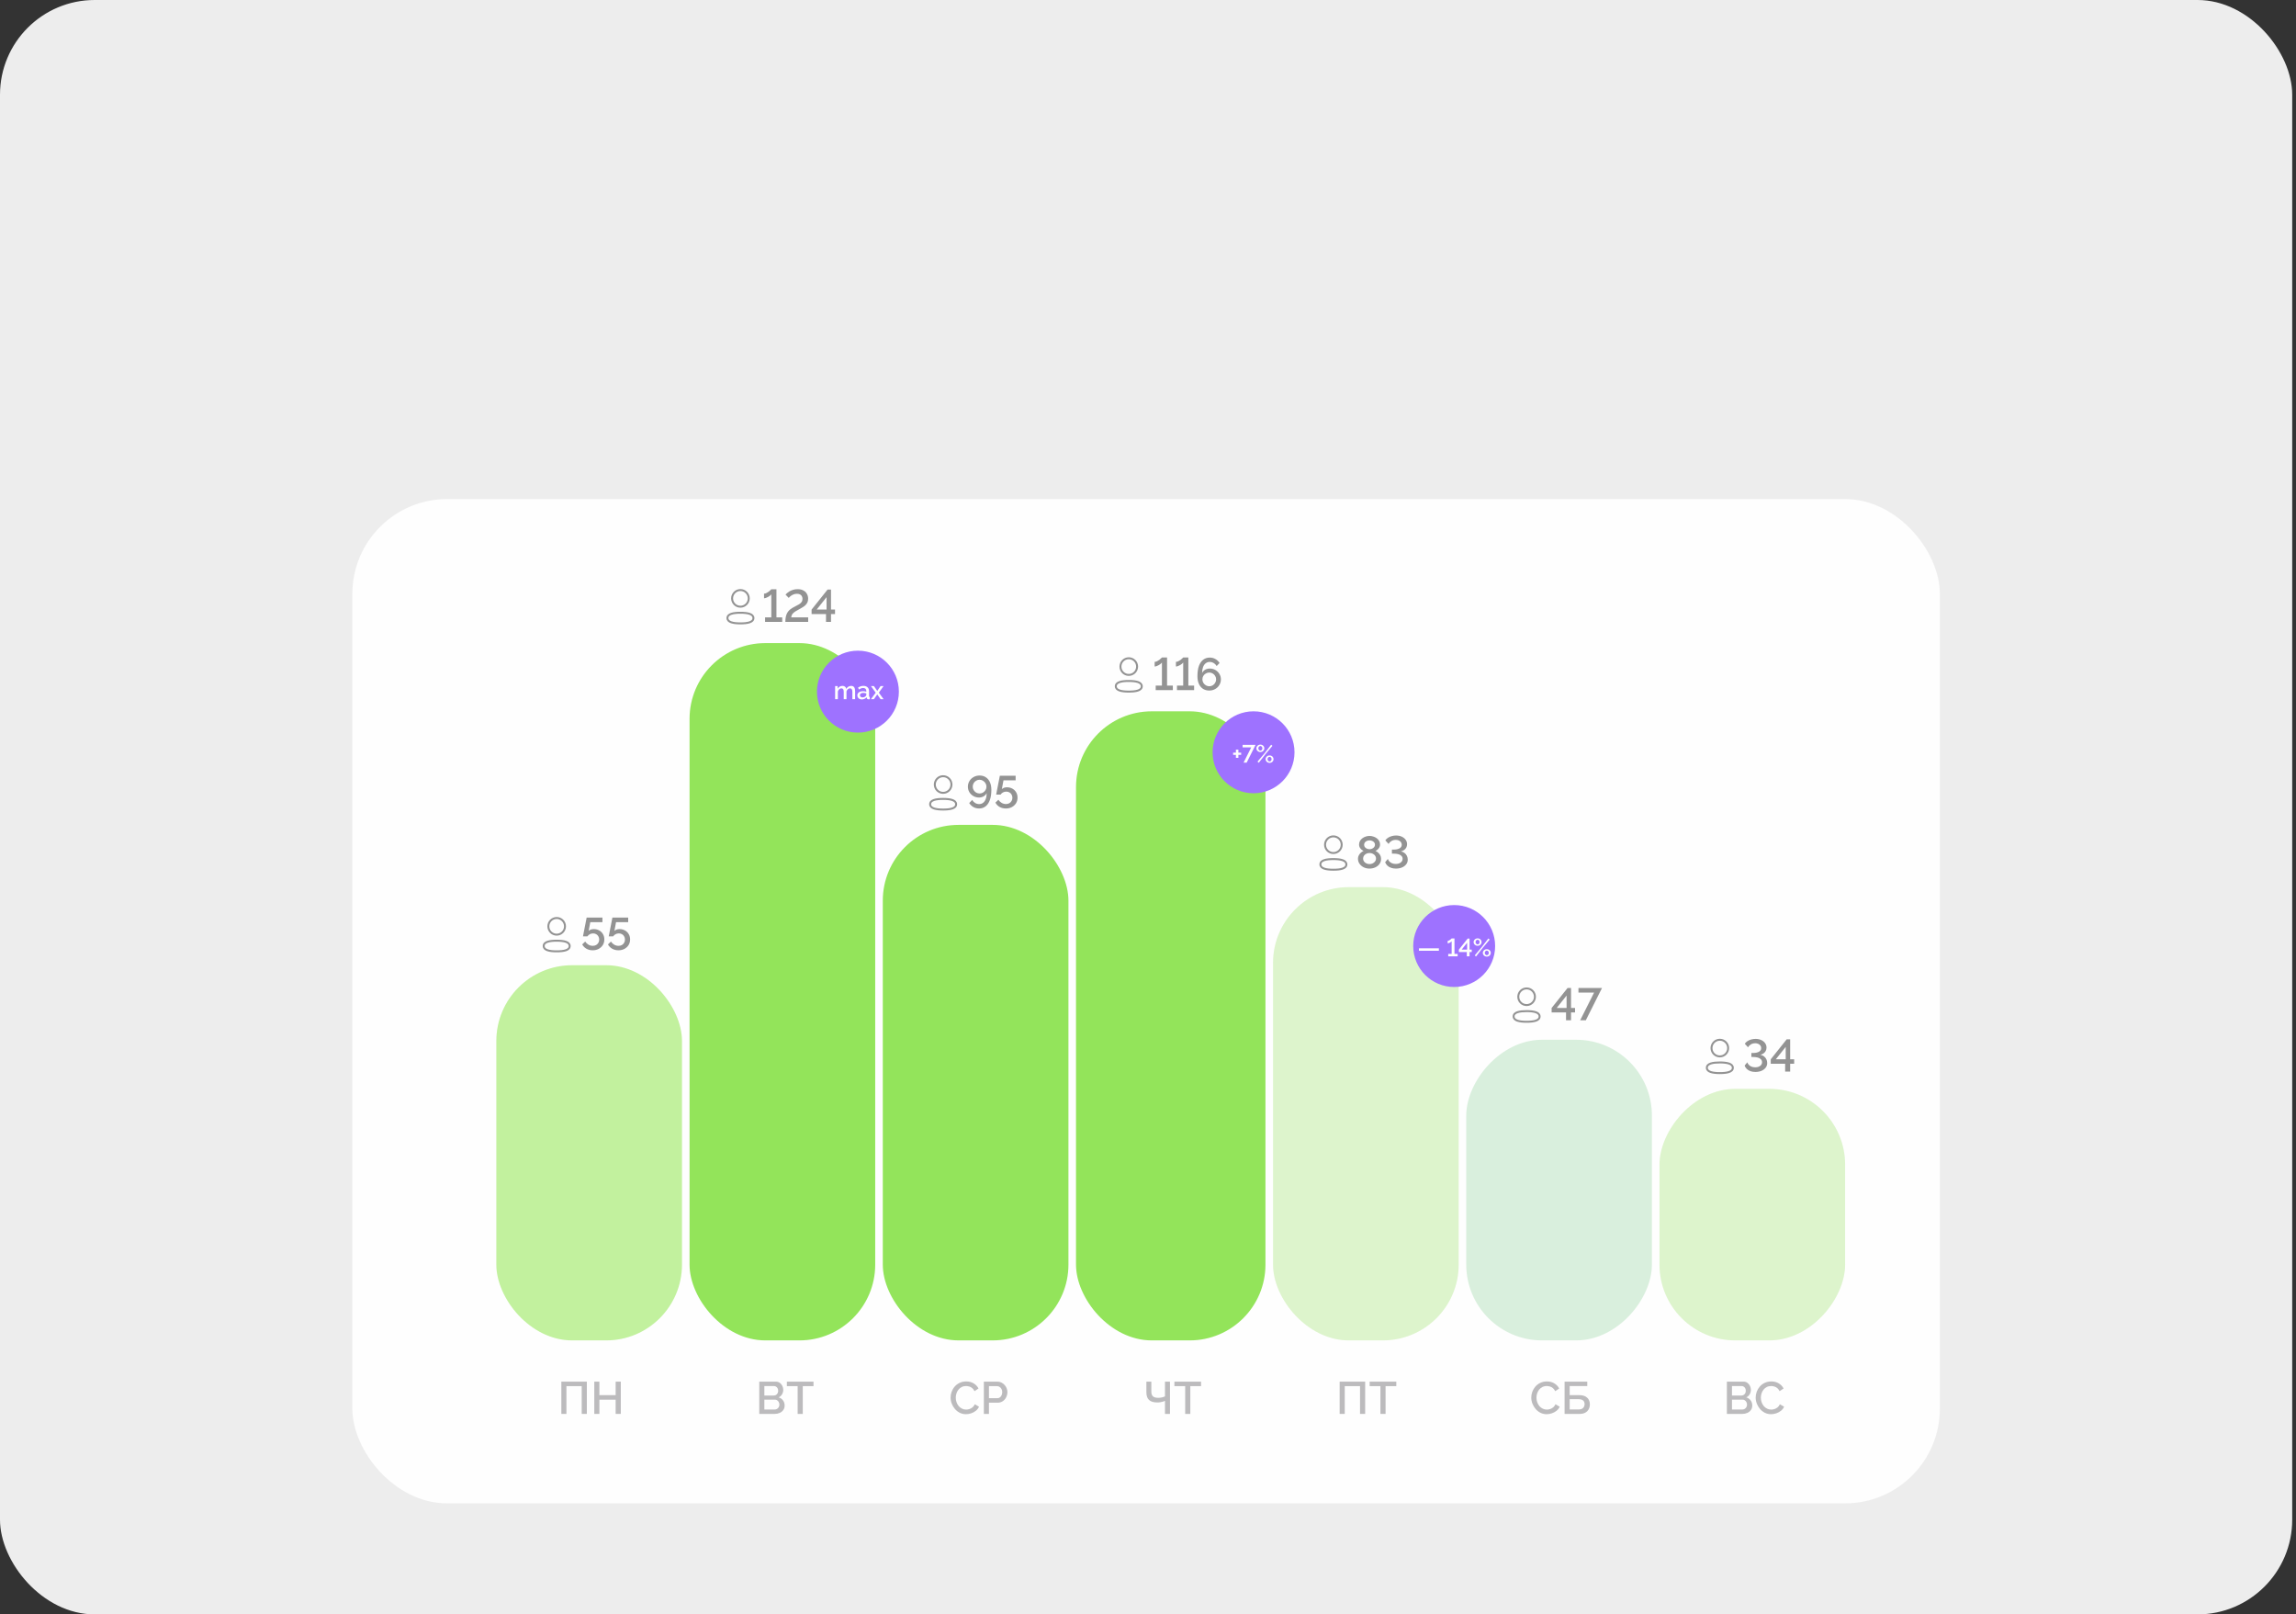 <?xml version="1.0" encoding="UTF-8"?> <svg xmlns="http://www.w3.org/2000/svg" width="505" height="355" viewBox="0 0 505 355" fill="none"><rect x="0" y="0" width="505" height="355" fill="#333333" stroke="none"/> <rect width="504.167" height="355" rx="20.833" fill="#EDEDED"></rect> <rect x="77.5" y="109.749" width="349.167" height="220.833" rx="20.833" fill="#FEFEFE"></rect> <rect opacity="0.65" x="280" y="195.078" width="40.833" height="99.671" rx="16.667" fill="#CBEFB1"></rect> <path opacity="0.3" d="M294.655 310.916V303.816H300.265V310.916H299.135V304.806H295.775V310.916H294.655ZM307.113 304.806H304.753V310.916H303.623V304.806H301.253V303.816H307.113V304.806Z" fill="#231F26"></path> <path d="M303.763 188.866C303.763 189.292 303.646 189.666 303.413 189.986C303.186 190.306 302.876 190.556 302.483 190.736C302.096 190.909 301.673 190.996 301.213 190.996C300.74 190.996 300.313 190.902 299.933 190.716C299.553 190.522 299.25 190.262 299.023 189.936C298.796 189.609 298.683 189.236 298.683 188.816C298.683 188.536 298.746 188.286 298.873 188.066C299 187.839 299.156 187.646 299.343 187.486C299.53 187.326 299.72 187.202 299.913 187.116C299.733 187.029 299.566 186.919 299.413 186.786C299.266 186.646 299.146 186.486 299.053 186.306C298.966 186.126 298.923 185.932 298.923 185.726C298.923 185.419 298.99 185.149 299.123 184.916C299.263 184.676 299.446 184.476 299.673 184.316C299.9 184.149 300.146 184.026 300.413 183.946C300.686 183.859 300.956 183.816 301.223 183.816C301.496 183.816 301.766 183.859 302.033 183.946C302.306 184.026 302.556 184.146 302.783 184.306C303.016 184.466 303.2 184.666 303.333 184.906C303.473 185.139 303.543 185.409 303.543 185.716C303.543 185.922 303.496 186.119 303.403 186.306C303.316 186.486 303.193 186.646 303.033 186.786C302.88 186.926 302.713 187.036 302.533 187.116C302.746 187.209 302.946 187.339 303.133 187.506C303.326 187.672 303.48 187.869 303.593 188.096C303.706 188.322 303.763 188.579 303.763 188.866ZM302.653 188.796C302.653 188.602 302.61 188.429 302.523 188.276C302.443 188.122 302.333 187.996 302.193 187.896C302.053 187.789 301.9 187.709 301.733 187.656C301.566 187.602 301.396 187.576 301.223 187.576C300.976 187.576 300.746 187.626 300.533 187.726C300.32 187.826 300.146 187.969 300.013 188.156C299.88 188.336 299.813 188.549 299.813 188.796C299.813 188.982 299.853 189.152 299.933 189.306C300.013 189.452 300.12 189.579 300.253 189.686C300.393 189.792 300.546 189.872 300.713 189.926C300.886 189.979 301.06 190.006 301.233 190.006C301.473 190.006 301.7 189.956 301.913 189.856C302.133 189.749 302.31 189.606 302.443 189.426C302.583 189.239 302.653 189.029 302.653 188.796ZM300.033 185.766C300.033 185.972 300.093 186.149 300.213 186.296C300.333 186.442 300.486 186.552 300.673 186.626C300.86 186.699 301.043 186.736 301.223 186.736C301.41 186.736 301.593 186.699 301.773 186.626C301.96 186.546 302.113 186.432 302.233 186.286C302.36 186.139 302.423 185.959 302.423 185.746C302.423 185.552 302.366 185.386 302.253 185.246C302.14 185.099 301.99 184.989 301.803 184.916C301.623 184.836 301.43 184.796 301.223 184.796C301.016 184.796 300.82 184.836 300.633 184.916C300.453 184.996 300.306 185.109 300.193 185.256C300.086 185.396 300.033 185.566 300.033 185.766ZM307.031 190.996C306.638 190.996 306.278 190.939 305.951 190.826C305.631 190.712 305.361 190.549 305.141 190.336C304.921 190.122 304.761 189.876 304.661 189.596L305.261 188.876C305.308 189.049 305.404 189.222 305.551 189.396C305.704 189.569 305.901 189.709 306.141 189.816C306.388 189.922 306.674 189.976 307.001 189.976C307.288 189.976 307.541 189.932 307.761 189.846C307.988 189.752 308.168 189.622 308.301 189.456C308.434 189.289 308.501 189.092 308.501 188.866C308.501 188.612 308.421 188.399 308.261 188.226C308.101 188.052 307.871 187.922 307.571 187.836C307.271 187.749 306.911 187.706 306.491 187.706H306.151V186.826H306.491C307.044 186.826 307.484 186.736 307.811 186.556C308.144 186.376 308.311 186.109 308.311 185.756C308.311 185.536 308.251 185.346 308.131 185.186C308.011 185.019 307.854 184.896 307.661 184.816C307.468 184.729 307.254 184.686 307.021 184.686C306.641 184.686 306.311 184.772 306.031 184.946C305.751 185.119 305.548 185.332 305.421 185.586L304.701 184.796C304.841 184.576 305.034 184.386 305.281 184.226C305.528 184.066 305.804 183.942 306.111 183.856C306.424 183.769 306.741 183.726 307.061 183.726C307.528 183.726 307.944 183.809 308.311 183.976C308.678 184.142 308.964 184.372 309.171 184.666C309.378 184.952 309.481 185.279 309.481 185.646C309.481 185.912 309.424 186.152 309.311 186.366C309.204 186.579 309.048 186.759 308.841 186.906C308.641 187.046 308.401 187.149 308.121 187.216C308.421 187.269 308.684 187.382 308.911 187.556C309.144 187.729 309.321 187.942 309.441 188.196C309.568 188.449 309.631 188.726 309.631 189.026C309.631 189.439 309.511 189.792 309.271 190.086C309.038 190.379 308.724 190.606 308.331 190.766C307.938 190.919 307.504 190.996 307.031 190.996Z" fill="#939393"></path> <path fill-rule="evenodd" clip-rule="evenodd" d="M293.274 188.909C291.733 188.909 290.417 189.143 290.417 190.075C290.417 191.007 291.725 191.248 293.274 191.248C294.815 191.248 296.131 191.017 296.131 190.083C296.131 189.15 294.823 188.909 293.274 188.909Z" stroke="#939393" stroke-width="0.432" stroke-linecap="round" stroke-linejoin="round"></path> <path fill-rule="evenodd" clip-rule="evenodd" d="M293.273 187.578C294.285 187.578 295.105 186.758 295.105 185.747C295.105 184.735 294.285 183.916 293.273 183.916C292.262 183.916 291.442 184.735 291.442 185.747C291.438 186.755 292.252 187.575 293.26 187.578H293.273Z" stroke="#939393" stroke-width="0.432" stroke-linecap="round" stroke-linejoin="round"></path> <rect opacity="0.65" width="40.833" height="55.314" rx="16.667" transform="matrix(-1 0 0 1 405.833 239.435)" fill="#CBEFB1"></rect> <path opacity="0.3" d="M385.405 309.086C385.405 309.466 385.305 309.792 385.105 310.066C384.911 310.339 384.648 310.549 384.315 310.696C383.981 310.842 383.615 310.916 383.215 310.916H379.825V303.816H383.485C383.818 303.816 384.105 303.906 384.345 304.086C384.591 304.259 384.778 304.486 384.905 304.766C385.038 305.039 385.105 305.326 385.105 305.626C385.105 305.972 385.015 306.299 384.835 306.606C384.661 306.906 384.411 307.129 384.085 307.276C384.491 307.396 384.811 307.616 385.045 307.936C385.285 308.249 385.405 308.632 385.405 309.086ZM384.255 308.876C384.255 308.676 384.211 308.496 384.125 308.336C384.045 308.169 383.931 308.036 383.785 307.936C383.645 307.829 383.478 307.776 383.285 307.776H380.945V309.946H383.215C383.415 309.946 383.591 309.899 383.745 309.806C383.905 309.706 384.028 309.576 384.115 309.416C384.208 309.249 384.255 309.069 384.255 308.876ZM380.945 304.786V306.876H383.005C383.191 306.876 383.358 306.832 383.505 306.746C383.651 306.652 383.768 306.529 383.855 306.376C383.941 306.216 383.985 306.036 383.985 305.836C383.985 305.629 383.945 305.449 383.865 305.296C383.785 305.136 383.675 305.012 383.535 304.926C383.401 304.832 383.245 304.786 383.065 304.786H380.945ZM386.155 307.316C386.155 306.882 386.231 306.459 386.385 306.046C386.538 305.626 386.761 305.246 387.055 304.906C387.355 304.559 387.718 304.286 388.145 304.086C388.571 303.879 389.055 303.776 389.595 303.776C390.235 303.776 390.788 303.922 391.255 304.216C391.721 304.502 392.068 304.872 392.295 305.326L391.415 305.916C391.281 305.629 391.111 305.402 390.905 305.236C390.705 305.069 390.485 304.952 390.245 304.886C390.011 304.819 389.781 304.786 389.555 304.786C389.181 304.786 388.855 304.862 388.575 305.016C388.295 305.162 388.058 305.359 387.865 305.606C387.678 305.852 387.535 306.129 387.435 306.436C387.341 306.742 387.295 307.049 387.295 307.356C387.295 307.696 387.351 308.026 387.465 308.346C387.578 308.659 387.735 308.939 387.935 309.186C388.141 309.426 388.385 309.616 388.665 309.756C388.945 309.896 389.251 309.966 389.585 309.966C389.811 309.966 390.048 309.926 390.295 309.846C390.541 309.766 390.768 309.642 390.975 309.476C391.188 309.302 391.355 309.076 391.475 308.796L392.405 309.326C392.258 309.679 392.028 309.979 391.715 310.226C391.408 310.472 391.061 310.659 390.675 310.786C390.295 310.912 389.918 310.976 389.545 310.976C389.045 310.976 388.588 310.872 388.175 310.666C387.761 310.452 387.405 310.172 387.105 309.826C386.805 309.472 386.571 309.079 386.405 308.646C386.238 308.206 386.155 307.762 386.155 307.316Z" fill="#231F26"></path> <path d="M386.091 235.718C385.697 235.718 385.337 235.662 385.011 235.548C384.691 235.435 384.421 235.272 384.201 235.058C383.981 234.845 383.821 234.598 383.721 234.318L384.321 233.598C384.367 233.772 384.464 233.945 384.611 234.118C384.764 234.292 384.961 234.432 385.201 234.538C385.447 234.645 385.734 234.698 386.061 234.698C386.347 234.698 386.601 234.655 386.821 234.568C387.047 234.475 387.227 234.345 387.361 234.178C387.494 234.012 387.561 233.815 387.561 233.588C387.561 233.335 387.481 233.122 387.321 232.948C387.161 232.775 386.931 232.645 386.631 232.558C386.331 232.472 385.971 232.428 385.551 232.428H385.211V231.548H385.551C386.104 231.548 386.544 231.458 386.871 231.278C387.204 231.098 387.371 230.832 387.371 230.478C387.371 230.258 387.311 230.068 387.191 229.908C387.071 229.742 386.914 229.618 386.721 229.538C386.527 229.452 386.314 229.408 386.081 229.408C385.701 229.408 385.371 229.495 385.091 229.668C384.811 229.842 384.607 230.055 384.481 230.308L383.761 229.518C383.901 229.298 384.094 229.108 384.341 228.948C384.587 228.788 384.864 228.665 385.171 228.578C385.484 228.492 385.801 228.448 386.121 228.448C386.587 228.448 387.004 228.532 387.371 228.698C387.737 228.865 388.024 229.095 388.231 229.388C388.437 229.675 388.541 230.002 388.541 230.368C388.541 230.635 388.484 230.875 388.371 231.088C388.264 231.302 388.107 231.482 387.901 231.628C387.701 231.768 387.461 231.872 387.181 231.938C387.481 231.992 387.744 232.105 387.971 232.278C388.204 232.452 388.381 232.665 388.501 232.918C388.627 233.172 388.691 233.448 388.691 233.748C388.691 234.162 388.571 234.515 388.331 234.808C388.097 235.102 387.784 235.328 387.391 235.488C386.997 235.642 386.564 235.718 386.091 235.718ZM392.642 235.638V233.918H389.472V232.938L392.982 228.538H393.742V232.928H394.622V233.918H393.742V235.638H392.642ZM390.592 232.928H392.762V230.208L390.592 232.928Z" fill="#939393"></path> <path fill-rule="evenodd" clip-rule="evenodd" d="M378.274 233.632C376.733 233.632 375.417 233.865 375.417 234.798C375.417 235.73 376.725 235.97 378.274 235.97C379.815 235.97 381.131 235.739 381.131 234.806C381.131 233.873 379.823 233.632 378.274 233.632Z" stroke="#939393" stroke-width="0.432" stroke-linecap="round" stroke-linejoin="round"></path> <path fill-rule="evenodd" clip-rule="evenodd" d="M378.273 232.301C379.285 232.301 380.105 231.481 380.105 230.469C380.105 229.458 379.285 228.638 378.273 228.638C377.262 228.638 376.442 229.458 376.442 230.469C376.438 231.477 377.252 232.297 378.26 232.301H378.273Z" stroke="#939393" stroke-width="0.432" stroke-linecap="round" stroke-linejoin="round"></path> <path opacity="0.3" d="M123.465 310.916V303.816H129.075V310.916H127.945V304.806H124.585V310.916H123.465ZM136.543 303.816V310.916H135.413V307.786H131.833V310.916H130.713V303.816H131.833V306.786H135.413V303.816H136.543Z" fill="#231F26"></path> <rect opacity="0.65" x="109.167" y="212.249" width="40.833" height="82.5" rx="16.667" fill="#A2E96B"></rect> <path d="M130.363 208.965C129.849 208.965 129.389 208.851 128.983 208.625C128.583 208.391 128.273 208.075 128.053 207.675L128.713 207.045C128.899 207.331 129.139 207.561 129.433 207.735C129.726 207.901 130.039 207.985 130.373 207.985C130.646 207.985 130.889 207.928 131.103 207.815C131.316 207.695 131.483 207.531 131.603 207.325C131.729 207.118 131.793 206.878 131.793 206.605C131.793 206.338 131.733 206.105 131.613 205.905C131.499 205.698 131.339 205.538 131.133 205.425C130.933 205.311 130.706 205.255 130.453 205.255C130.199 205.255 129.959 205.311 129.733 205.425C129.513 205.538 129.336 205.698 129.203 205.905H128.223L129.033 201.765H132.503V202.775H129.833L129.473 204.705C129.593 204.585 129.746 204.488 129.933 204.415C130.126 204.341 130.346 204.305 130.593 204.305C131.039 204.305 131.436 204.401 131.783 204.595C132.136 204.788 132.413 205.055 132.613 205.395C132.819 205.735 132.923 206.128 132.923 206.575C132.923 207.048 132.809 207.465 132.583 207.825C132.356 208.178 132.049 208.458 131.663 208.665C131.283 208.865 130.849 208.965 130.363 208.965ZM136.029 208.965C135.516 208.965 135.056 208.851 134.649 208.625C134.249 208.391 133.939 208.075 133.719 207.675L134.379 207.045C134.566 207.331 134.806 207.561 135.099 207.735C135.393 207.901 135.706 207.985 136.039 207.985C136.313 207.985 136.556 207.928 136.769 207.815C136.983 207.695 137.149 207.531 137.269 207.325C137.396 207.118 137.459 206.878 137.459 206.605C137.459 206.338 137.399 206.105 137.279 205.905C137.166 205.698 137.006 205.538 136.799 205.425C136.599 205.311 136.373 205.255 136.119 205.255C135.866 205.255 135.626 205.311 135.399 205.425C135.179 205.538 135.003 205.698 134.869 205.905H133.889L134.699 201.765H138.169V202.775H135.499L135.139 204.705C135.259 204.585 135.413 204.488 135.599 204.415C135.793 204.341 136.013 204.305 136.259 204.305C136.706 204.305 137.103 204.401 137.449 204.595C137.803 204.788 138.079 205.055 138.279 205.395C138.486 205.735 138.589 206.128 138.589 206.575C138.589 207.048 138.476 207.465 138.249 207.825C138.023 208.178 137.716 208.458 137.329 208.665C136.949 208.865 136.516 208.965 136.029 208.965Z" fill="#939393"></path> <path fill-rule="evenodd" clip-rule="evenodd" d="M122.441 206.858C120.9 206.858 119.583 207.092 119.583 208.025C119.583 208.957 120.892 209.197 122.441 209.197C123.982 209.197 125.298 208.966 125.298 208.033C125.298 207.1 123.99 206.858 122.441 206.858Z" stroke="#939393" stroke-width="0.432" stroke-linecap="round" stroke-linejoin="round"></path> <path fill-rule="evenodd" clip-rule="evenodd" d="M122.44 205.527C123.451 205.527 124.271 204.708 124.271 203.696C124.271 202.685 123.451 201.865 122.44 201.865C121.429 201.865 120.609 202.685 120.609 203.696C120.605 204.704 121.419 205.524 122.427 205.527H122.44Z" stroke="#939393" stroke-width="0.432" stroke-linecap="round" stroke-linejoin="round"></path> <rect x="194.167" y="181.388" width="40.833" height="113.36" rx="16.667" fill="#93E45B"></rect> <path opacity="0.3" d="M209.079 307.316C209.079 306.882 209.155 306.459 209.309 306.046C209.462 305.626 209.685 305.246 209.979 304.906C210.279 304.559 210.642 304.286 211.069 304.086C211.495 303.879 211.979 303.776 212.519 303.776C213.159 303.776 213.712 303.922 214.179 304.216C214.645 304.502 214.992 304.872 215.219 305.326L214.339 305.916C214.205 305.629 214.035 305.402 213.829 305.236C213.629 305.069 213.409 304.952 213.169 304.886C212.935 304.819 212.705 304.786 212.479 304.786C212.105 304.786 211.779 304.862 211.499 305.016C211.219 305.162 210.982 305.359 210.789 305.606C210.602 305.852 210.459 306.129 210.359 306.436C210.265 306.742 210.219 307.049 210.219 307.356C210.219 307.696 210.275 308.026 210.389 308.346C210.502 308.659 210.659 308.939 210.859 309.186C211.065 309.426 211.309 309.616 211.589 309.756C211.869 309.896 212.175 309.966 212.509 309.966C212.735 309.966 212.972 309.926 213.219 309.846C213.465 309.766 213.692 309.642 213.899 309.476C214.112 309.302 214.279 309.076 214.399 308.796L215.329 309.326C215.182 309.679 214.952 309.979 214.639 310.226C214.332 310.472 213.985 310.659 213.599 310.786C213.219 310.912 212.842 310.976 212.469 310.976C211.969 310.976 211.512 310.872 211.099 310.666C210.685 310.452 210.329 310.172 210.029 309.826C209.729 309.472 209.495 309.079 209.329 308.646C209.162 308.206 209.079 307.762 209.079 307.316ZM216.397 310.916V303.816H219.377C219.697 303.816 219.99 303.882 220.257 304.016C220.523 304.149 220.757 304.326 220.957 304.546C221.157 304.766 221.31 305.012 221.417 305.286C221.523 305.559 221.577 305.839 221.577 306.126C221.577 306.519 221.487 306.896 221.307 307.256C221.133 307.609 220.883 307.896 220.557 308.116C220.237 308.336 219.863 308.446 219.437 308.446H217.517V310.916H216.397ZM217.517 307.456H219.367C219.58 307.456 219.767 307.399 219.927 307.286C220.087 307.166 220.21 307.006 220.297 306.806C220.39 306.606 220.437 306.379 220.437 306.126C220.437 305.866 220.383 305.636 220.277 305.436C220.17 305.236 220.03 305.082 219.857 304.976C219.69 304.862 219.507 304.806 219.307 304.806H217.517V307.456Z" fill="#231F26"></path> <path d="M212.888 172.994C212.888 173.434 212.995 173.834 213.208 174.194C213.428 174.554 213.725 174.841 214.098 175.054C214.478 175.267 214.895 175.374 215.348 175.374C215.601 175.374 215.835 175.334 216.048 175.254C216.268 175.174 216.461 175.061 216.628 174.914C216.795 174.767 216.925 174.597 217.018 174.404C217.018 174.911 216.948 175.347 216.808 175.714C216.668 176.074 216.475 176.347 216.228 176.534C215.981 176.721 215.691 176.814 215.358 176.814C215.038 176.814 214.741 176.731 214.468 176.564C214.195 176.397 213.981 176.177 213.828 175.904L213.178 176.584C213.411 176.964 213.718 177.261 214.098 177.474C214.478 177.681 214.895 177.784 215.348 177.784C215.895 177.784 216.368 177.631 216.768 177.324C217.175 177.011 217.488 176.551 217.708 175.944C217.935 175.337 218.048 174.581 218.048 173.674C218.048 173.014 217.938 172.451 217.718 171.984C217.505 171.517 217.205 171.161 216.818 170.914C216.438 170.661 215.985 170.534 215.458 170.534C214.978 170.534 214.541 170.644 214.148 170.864C213.761 171.077 213.455 171.371 213.228 171.744C213.001 172.117 212.888 172.534 212.888 172.994ZM215.448 171.464C215.721 171.464 215.971 171.534 216.198 171.674C216.431 171.814 216.618 172.001 216.758 172.234C216.898 172.461 216.968 172.714 216.968 172.994C216.968 173.261 216.898 173.507 216.758 173.734C216.625 173.961 216.441 174.144 216.208 174.284C215.981 174.417 215.731 174.484 215.458 174.484C215.185 174.484 214.931 174.417 214.698 174.284C214.471 174.144 214.288 173.961 214.148 173.734C214.015 173.507 213.948 173.257 213.948 172.984C213.948 172.711 214.015 172.457 214.148 172.224C214.288 171.991 214.471 171.807 214.698 171.674C214.925 171.534 215.175 171.464 215.448 171.464ZM221.244 177.784C220.731 177.784 220.271 177.671 219.864 177.444C219.464 177.211 219.154 176.894 218.934 176.494L219.594 175.864C219.781 176.151 220.021 176.381 220.314 176.554C220.608 176.721 220.921 176.804 221.254 176.804C221.528 176.804 221.771 176.747 221.984 176.634C222.198 176.514 222.364 176.351 222.484 176.144C222.611 175.937 222.674 175.697 222.674 175.424C222.674 175.157 222.614 174.924 222.494 174.724C222.381 174.517 222.221 174.357 222.014 174.244C221.814 174.131 221.588 174.074 221.334 174.074C221.081 174.074 220.841 174.131 220.614 174.244C220.394 174.357 220.218 174.517 220.084 174.724H219.104L219.914 170.584H223.384V171.594H220.714L220.354 173.524C220.474 173.404 220.628 173.307 220.814 173.234C221.008 173.161 221.228 173.124 221.474 173.124C221.921 173.124 222.318 173.221 222.664 173.414C223.018 173.607 223.294 173.874 223.494 174.214C223.701 174.554 223.804 174.947 223.804 175.394C223.804 175.867 223.691 176.284 223.464 176.644C223.238 176.997 222.931 177.277 222.544 177.484C222.164 177.684 221.731 177.784 221.244 177.784Z" fill="#939393"></path> <path fill-rule="evenodd" clip-rule="evenodd" d="M207.441 175.678C205.9 175.678 204.583 175.911 204.583 176.844C204.583 177.776 205.892 178.016 207.441 178.016C208.982 178.016 210.298 177.785 210.298 176.852C210.298 175.919 208.99 175.678 207.441 175.678Z" stroke="#939393" stroke-width="0.432" stroke-linecap="round" stroke-linejoin="round"></path> <path fill-rule="evenodd" clip-rule="evenodd" d="M207.44 174.346C208.451 174.346 209.271 173.527 209.271 172.515C209.271 171.504 208.451 170.684 207.44 170.684C206.429 170.684 205.609 171.504 205.609 172.515C205.605 173.523 206.419 174.343 207.427 174.346H207.44Z" stroke="#939393" stroke-width="0.432" stroke-linecap="round" stroke-linejoin="round"></path> <rect opacity="0.65" x="236.667" y="156.416" width="41.667" height="138.333" rx="16.667" fill="#59D603"></rect> <path opacity="0.3" d="M256.234 310.916V308.046C256.134 308.086 256.004 308.136 255.844 308.196C255.684 308.249 255.494 308.296 255.274 308.336C255.06 308.376 254.814 308.396 254.534 308.396C253.727 308.396 253.127 308.216 252.734 307.856C252.34 307.496 252.144 306.922 252.144 306.136V303.816H253.234V306.016C253.234 306.482 253.35 306.826 253.584 307.046C253.817 307.266 254.21 307.376 254.764 307.376C255.024 307.376 255.287 307.346 255.554 307.286C255.827 307.226 256.054 307.149 256.234 307.056V303.816H257.334V310.916H256.234ZM264.167 304.806H261.807V310.916H260.677V304.806H258.307V303.816H264.167V304.806Z" fill="#231F26"></path> <path d="M257.963 150.759V151.749H254.193V150.759H255.563V145.699C255.509 145.779 255.419 145.869 255.293 145.969C255.173 146.062 255.036 146.156 254.883 146.249C254.729 146.336 254.569 146.409 254.403 146.469C254.243 146.529 254.096 146.559 253.963 146.559V145.539C254.143 145.539 254.323 145.492 254.503 145.399C254.689 145.306 254.863 145.199 255.023 145.079C255.183 144.952 255.309 144.839 255.403 144.739C255.503 144.639 255.556 144.586 255.563 144.579H256.693V150.759H257.963ZM262.643 150.759V151.749H258.873V150.759H260.243V145.699C260.19 145.779 260.1 145.869 259.973 145.969C259.853 146.062 259.716 146.156 259.563 146.249C259.41 146.336 259.25 146.409 259.083 146.469C258.923 146.529 258.776 146.559 258.643 146.559V145.539C258.823 145.539 259.003 145.492 259.183 145.399C259.37 145.306 259.543 145.199 259.703 145.079C259.863 144.952 259.99 144.839 260.083 144.739C260.183 144.639 260.236 144.586 260.243 144.579H261.373V150.759H262.643ZM268.533 149.389C268.533 148.942 268.423 148.542 268.203 148.189C267.99 147.829 267.697 147.542 267.323 147.329C266.957 147.116 266.54 147.009 266.073 147.009C265.827 147.009 265.593 147.049 265.373 147.129C265.153 147.209 264.96 147.322 264.793 147.469C264.633 147.609 264.503 147.779 264.403 147.979C264.41 147.466 264.48 147.029 264.613 146.669C264.753 146.309 264.947 146.036 265.193 145.849C265.447 145.656 265.737 145.559 266.063 145.559C266.39 145.559 266.687 145.642 266.953 145.809C267.227 145.969 267.44 146.189 267.593 146.469L268.243 145.789C268.01 145.416 267.703 145.126 267.323 144.919C266.95 144.706 266.537 144.599 266.083 144.599C265.537 144.599 265.06 144.752 264.653 145.059C264.247 145.366 263.93 145.822 263.703 146.429C263.483 147.036 263.373 147.792 263.373 148.699C263.373 149.352 263.48 149.916 263.693 150.389C263.913 150.862 264.217 151.226 264.603 151.479C264.997 151.726 265.453 151.849 265.973 151.849C266.453 151.849 266.887 151.739 267.273 151.519C267.667 151.299 267.973 151.002 268.193 150.629C268.42 150.256 268.533 149.842 268.533 149.389ZM265.973 150.909C265.707 150.909 265.457 150.839 265.223 150.699C264.997 150.559 264.813 150.376 264.673 150.149C264.533 149.916 264.463 149.662 264.463 149.389C264.463 149.116 264.53 148.866 264.663 148.639C264.803 148.412 264.99 148.232 265.223 148.099C265.457 147.959 265.707 147.889 265.973 147.889C266.253 147.889 266.507 147.959 266.733 148.099C266.96 148.232 267.14 148.412 267.273 148.639C267.413 148.866 267.483 149.116 267.483 149.389C267.483 149.662 267.413 149.916 267.273 150.149C267.14 150.382 266.957 150.569 266.723 150.709C266.497 150.842 266.247 150.909 265.973 150.909Z" fill="#939393"></path> <path fill-rule="evenodd" clip-rule="evenodd" d="M248.274 149.743C246.733 149.743 245.417 149.976 245.417 150.909C245.417 151.841 246.725 152.081 248.274 152.081C249.815 152.081 251.131 151.85 251.131 150.917C251.131 149.984 249.823 149.743 248.274 149.743Z" stroke="#939393" stroke-width="0.432" stroke-linecap="round" stroke-linejoin="round"></path> <path fill-rule="evenodd" clip-rule="evenodd" d="M248.273 148.411C249.285 148.411 250.105 147.592 250.105 146.58C250.105 145.569 249.285 144.749 248.273 144.749C247.262 144.749 246.442 145.569 246.442 146.58C246.438 147.588 247.252 148.408 248.26 148.411H248.273Z" stroke="#939393" stroke-width="0.432" stroke-linecap="round" stroke-linejoin="round"></path> <circle cx="275.715" cy="165.425" r="9.009" fill="#9E72FF"></circle> <path d="M272.989 165.505V165.988H272.379V166.654H271.835V165.988H271.225V165.505H271.835V164.839H272.379V165.505H272.989ZM275.202 164.35H273.311V163.795H276.159L274.202 167.698H273.52L275.202 164.35ZM277.219 165.373C277.058 165.373 276.909 165.336 276.774 165.263C276.642 165.189 276.536 165.092 276.455 164.971C276.378 164.847 276.34 164.709 276.34 164.559C276.34 164.405 276.378 164.268 276.455 164.147C276.536 164.022 276.642 163.923 276.774 163.85C276.909 163.777 277.058 163.74 277.219 163.74C277.38 163.74 277.527 163.777 277.659 163.85C277.791 163.923 277.895 164.022 277.972 164.147C278.049 164.268 278.088 164.403 278.088 164.554C278.088 164.704 278.049 164.841 277.972 164.966C277.895 165.091 277.791 165.189 277.659 165.263C277.527 165.336 277.38 165.373 277.219 165.373ZM277.214 165.059C277.298 165.059 277.373 165.037 277.439 164.993C277.509 164.946 277.562 164.883 277.599 164.806C277.639 164.729 277.659 164.647 277.659 164.559C277.659 164.464 277.639 164.378 277.599 164.301C277.558 164.224 277.503 164.163 277.434 164.119C277.368 164.075 277.296 164.053 277.219 164.053C277.135 164.053 277.058 164.077 276.988 164.125C276.922 164.169 276.869 164.229 276.829 164.306C276.789 164.383 276.768 164.466 276.768 164.554C276.768 164.649 276.789 164.735 276.829 164.812C276.873 164.885 276.928 164.946 276.994 164.993C277.063 165.037 277.137 165.059 277.214 165.059ZM279.237 167.753C279.076 167.753 278.929 167.717 278.797 167.643C278.665 167.57 278.559 167.471 278.478 167.346C278.401 167.222 278.363 167.084 278.363 166.934C278.363 166.784 278.401 166.648 278.478 166.527C278.559 166.403 278.665 166.304 278.797 166.23C278.929 166.157 279.076 166.12 279.237 166.12C279.402 166.12 279.55 166.157 279.682 166.23C279.814 166.3 279.919 166.397 279.996 166.522C280.072 166.646 280.111 166.784 280.111 166.934C280.111 167.084 280.072 167.222 279.996 167.346C279.919 167.471 279.814 167.57 279.682 167.643C279.55 167.717 279.402 167.753 279.237 167.753ZM279.237 167.44C279.321 167.44 279.396 167.416 279.462 167.368C279.532 167.321 279.585 167.26 279.622 167.187C279.662 167.11 279.682 167.028 279.682 166.94C279.682 166.844 279.662 166.758 279.622 166.681C279.581 166.604 279.526 166.544 279.457 166.5C279.391 166.456 279.317 166.434 279.237 166.434C279.156 166.434 279.081 166.458 279.011 166.505C278.945 166.549 278.892 166.61 278.852 166.687C278.812 166.764 278.792 166.846 278.792 166.934C278.792 167.026 278.812 167.11 278.852 167.187C278.896 167.264 278.951 167.326 279.017 167.374C279.083 167.418 279.156 167.44 279.237 167.44ZM276.587 167.478L278.132 165.648L279.583 163.762L279.869 164.009L278.352 165.818L276.867 167.731L276.587 167.478Z" fill="#FEFEFE"></path> <rect width="40.833" height="66.111" rx="16.667" transform="matrix(-1 0 0 1 363.333 228.639)" fill="#D9EFDD"></rect> <path opacity="0.3" d="M336.799 307.316C336.799 306.883 336.876 306.459 337.029 306.046C337.183 305.626 337.406 305.246 337.699 304.906C337.999 304.559 338.363 304.286 338.789 304.086C339.216 303.879 339.699 303.776 340.239 303.776C340.879 303.776 341.433 303.923 341.899 304.216C342.366 304.503 342.713 304.873 342.939 305.326L342.059 305.916C341.926 305.629 341.756 305.403 341.549 305.236C341.349 305.069 341.129 304.953 340.889 304.886C340.656 304.819 340.426 304.786 340.199 304.786C339.826 304.786 339.499 304.863 339.219 305.016C338.939 305.163 338.703 305.359 338.509 305.606C338.323 305.853 338.179 306.129 338.079 306.436C337.986 306.743 337.939 307.049 337.939 307.356C337.939 307.696 337.996 308.026 338.109 308.346C338.223 308.659 338.379 308.939 338.579 309.186C338.786 309.426 339.029 309.616 339.309 309.756C339.589 309.896 339.896 309.966 340.229 309.966C340.456 309.966 340.693 309.926 340.939 309.846C341.186 309.766 341.413 309.643 341.619 309.476C341.833 309.303 341.999 309.076 342.119 308.796L343.049 309.326C342.903 309.679 342.673 309.979 342.359 310.226C342.053 310.473 341.706 310.659 341.319 310.786C340.939 310.913 340.563 310.976 340.189 310.976C339.689 310.976 339.233 310.873 338.819 310.666C338.406 310.453 338.049 310.173 337.749 309.826C337.449 309.473 337.216 309.079 337.049 308.646C336.883 308.206 336.799 307.763 336.799 307.316ZM344.127 310.916V303.816H349.117V304.796H345.247V306.786H347.327C348.114 306.786 348.704 306.973 349.097 307.346C349.491 307.713 349.687 308.199 349.687 308.806C349.687 309.213 349.601 309.576 349.427 309.896C349.261 310.209 349.007 310.459 348.667 310.646C348.334 310.826 347.911 310.916 347.397 310.916H344.127ZM345.247 309.936H347.247C347.554 309.936 347.801 309.879 347.987 309.766C348.181 309.653 348.317 309.509 348.397 309.336C348.484 309.156 348.527 308.969 348.527 308.776C348.527 308.583 348.491 308.403 348.417 308.236C348.344 308.069 348.211 307.936 348.017 307.836C347.831 307.729 347.567 307.676 347.227 307.676H345.247V309.936Z" fill="#231F26"></path> <path d="M344.446 224.351V222.631H341.276V221.651L344.786 217.251H345.546V221.641H346.426V222.631H345.546V224.351H344.446ZM342.396 221.641H344.566V218.921L342.396 221.641ZM350.619 218.261H347.179V217.251H352.359L348.799 224.351H347.559L350.619 218.261Z" fill="#939393"></path> <path fill-rule="evenodd" clip-rule="evenodd" d="M335.774 222.345C334.233 222.345 332.917 222.578 332.917 223.511C332.917 224.443 334.225 224.683 335.774 224.683C337.315 224.683 338.631 224.452 338.631 223.519C338.631 222.586 337.323 222.345 335.774 222.345Z" stroke="#939393" stroke-width="0.432" stroke-linecap="round" stroke-linejoin="round"></path> <path fill-rule="evenodd" clip-rule="evenodd" d="M335.773 221.013C336.785 221.013 337.605 220.194 337.605 219.182C337.605 218.171 336.785 217.351 335.773 217.351C334.762 217.351 333.942 218.171 333.942 219.182C333.938 220.19 334.752 221.01 335.76 221.013H335.773Z" stroke="#939393" stroke-width="0.432" stroke-linecap="round" stroke-linejoin="round"></path> <circle cx="319.843" cy="208.027" r="9.009" fill="#9E72FF"></circle> <path d="M312.098 209.069V208.525H316.479V209.069H312.098ZM320.608 209.757V210.301H318.536V209.757H319.289V206.975C319.26 207.019 319.21 207.068 319.14 207.123C319.074 207.174 318.999 207.226 318.915 207.277C318.831 207.325 318.743 207.365 318.651 207.398C318.563 207.431 318.483 207.447 318.409 207.447V206.887C318.508 206.887 318.607 206.861 318.706 206.81C318.809 206.758 318.904 206.7 318.992 206.634C319.08 206.564 319.15 206.502 319.201 206.447C319.256 206.392 319.285 206.363 319.289 206.359H319.91V209.757H320.608ZM322.62 210.301V209.355H320.877V208.816L322.807 206.397H323.224V208.811H323.708V209.355H323.224V210.301H322.62ZM321.493 208.811H322.686V207.316L321.493 208.811ZM325 207.975C324.839 207.975 324.691 207.939 324.555 207.865C324.423 207.792 324.317 207.695 324.236 207.574C324.159 207.449 324.121 207.312 324.121 207.162C324.121 207.008 324.159 206.87 324.236 206.749C324.317 206.625 324.423 206.526 324.555 206.452C324.691 206.379 324.839 206.342 325 206.342C325.162 206.342 325.308 206.379 325.44 206.452C325.572 206.526 325.677 206.625 325.754 206.749C325.831 206.87 325.869 207.006 325.869 207.156C325.869 207.306 325.831 207.444 325.754 207.568C325.677 207.693 325.572 207.792 325.44 207.865C325.308 207.939 325.162 207.975 325 207.975ZM324.995 207.662C325.079 207.662 325.154 207.64 325.22 207.596C325.29 207.548 325.343 207.486 325.38 207.409C325.42 207.332 325.44 207.25 325.44 207.162C325.44 207.066 325.42 206.98 325.38 206.903C325.339 206.826 325.284 206.766 325.215 206.722C325.149 206.678 325.077 206.656 325 206.656C324.916 206.656 324.839 206.68 324.77 206.727C324.704 206.771 324.65 206.832 324.61 206.909C324.57 206.986 324.55 207.068 324.55 207.156C324.55 207.251 324.57 207.338 324.61 207.414C324.654 207.488 324.709 207.548 324.775 207.596C324.845 207.64 324.918 207.662 324.995 207.662ZM327.018 210.356C326.857 210.356 326.71 210.319 326.578 210.246C326.446 210.173 326.34 210.074 326.259 209.949C326.182 209.824 326.144 209.687 326.144 209.537C326.144 209.386 326.182 209.251 326.259 209.13C326.34 209.005 326.446 208.906 326.578 208.833C326.71 208.76 326.857 208.723 327.018 208.723C327.183 208.723 327.331 208.76 327.463 208.833C327.595 208.903 327.7 209 327.777 209.124C327.854 209.249 327.892 209.386 327.892 209.537C327.892 209.687 327.854 209.824 327.777 209.949C327.7 210.074 327.595 210.173 327.463 210.246C327.331 210.319 327.183 210.356 327.018 210.356ZM327.018 210.042C327.102 210.042 327.178 210.019 327.243 209.971C327.313 209.923 327.366 209.863 327.403 209.789C327.443 209.713 327.463 209.63 327.463 209.542C327.463 209.447 327.443 209.361 327.403 209.284C327.363 209.207 327.308 209.146 327.238 209.102C327.172 209.058 327.099 209.036 327.018 209.036C326.937 209.036 326.862 209.06 326.793 209.108C326.727 209.152 326.674 209.212 326.633 209.289C326.593 209.366 326.573 209.449 326.573 209.537C326.573 209.628 326.593 209.713 326.633 209.789C326.677 209.866 326.732 209.929 326.798 209.976C326.864 210.02 326.937 210.042 327.018 210.042ZM324.368 210.081L325.913 208.25L327.364 206.364L327.65 206.612L326.133 208.421L324.649 210.334L324.368 210.081Z" fill="#FEFEFE"></path> <rect opacity="0.65" x="151.667" y="141.416" width="40.833" height="153.333" rx="16.667" fill="#59D603"></rect> <path opacity="0.3" d="M172.577 309.086C172.577 309.466 172.477 309.792 172.277 310.066C172.084 310.339 171.82 310.549 171.487 310.696C171.154 310.842 170.787 310.916 170.387 310.916H166.997V303.816H170.657C170.99 303.816 171.277 303.906 171.517 304.086C171.764 304.259 171.95 304.486 172.077 304.766C172.21 305.039 172.277 305.326 172.277 305.626C172.277 305.972 172.187 306.299 172.007 306.606C171.834 306.906 171.584 307.129 171.257 307.276C171.664 307.396 171.984 307.616 172.217 307.936C172.457 308.249 172.577 308.632 172.577 309.086ZM171.427 308.876C171.427 308.676 171.384 308.496 171.297 308.336C171.217 308.169 171.104 308.036 170.957 307.936C170.817 307.829 170.65 307.776 170.457 307.776H168.117V309.946H170.387C170.587 309.946 170.764 309.899 170.917 309.806C171.077 309.706 171.2 309.576 171.287 309.416C171.38 309.249 171.427 309.069 171.427 308.876ZM168.117 304.786V306.876H170.177C170.364 306.876 170.53 306.832 170.677 306.746C170.824 306.652 170.94 306.529 171.027 306.376C171.114 306.216 171.157 306.036 171.157 305.836C171.157 305.629 171.117 305.449 171.037 305.296C170.957 305.136 170.847 305.012 170.707 304.926C170.574 304.832 170.417 304.786 170.237 304.786H168.117ZM178.929 304.806H176.569V310.916H175.439V304.806H173.069V303.816H178.929V304.806Z" fill="#231F26"></path> <path d="M172.048 135.759V136.749H168.278V135.759H169.648V130.699C169.594 130.779 169.504 130.869 169.378 130.969C169.258 131.062 169.121 131.156 168.968 131.249C168.814 131.336 168.654 131.409 168.488 131.469C168.328 131.529 168.181 131.559 168.048 131.559V130.539C168.228 130.539 168.408 130.492 168.588 130.399C168.774 130.306 168.948 130.199 169.108 130.079C169.268 129.952 169.394 129.839 169.488 129.739C169.588 129.639 169.641 129.586 169.648 129.579H170.778V135.759H172.048ZM172.738 136.749C172.738 136.342 172.768 135.986 172.828 135.679C172.888 135.372 172.982 135.096 173.108 134.849C173.235 134.602 173.395 134.386 173.588 134.199C173.782 134.012 174.005 133.842 174.258 133.689C174.505 133.542 174.758 133.406 175.018 133.279C175.285 133.152 175.532 133.019 175.758 132.879C175.985 132.739 176.165 132.576 176.298 132.389C176.438 132.196 176.508 131.962 176.508 131.689C176.508 131.469 176.462 131.276 176.368 131.109C176.282 130.942 176.148 130.812 175.968 130.719C175.795 130.619 175.572 130.569 175.298 130.569C175.018 130.569 174.758 130.619 174.518 130.719C174.285 130.812 174.078 130.929 173.898 131.069C173.725 131.209 173.585 131.346 173.478 131.479L172.778 130.749C172.845 130.669 172.952 130.562 173.098 130.429C173.252 130.296 173.438 130.162 173.658 130.029C173.885 129.896 174.145 129.786 174.438 129.699C174.732 129.606 175.062 129.559 175.428 129.559C175.935 129.559 176.358 129.652 176.698 129.839C177.045 130.019 177.305 130.269 177.478 130.589C177.658 130.902 177.748 131.256 177.748 131.649C177.748 131.969 177.692 132.249 177.578 132.489C177.465 132.722 177.315 132.926 177.128 133.099C176.948 133.266 176.745 133.416 176.518 133.549C176.298 133.682 176.078 133.809 175.858 133.929C175.478 134.122 175.172 134.296 174.938 134.449C174.712 134.602 174.532 134.749 174.398 134.889C174.272 135.029 174.182 135.169 174.128 135.309C174.075 135.449 174.038 135.599 174.018 135.759H177.758V136.749H172.738ZM181.678 136.749V135.029H178.508V134.049L182.018 129.649H182.778V134.039H183.658V135.029H182.778V136.749H181.678ZM179.628 134.039H181.798V131.319L179.628 134.039Z" fill="#939393"></path> <path fill-rule="evenodd" clip-rule="evenodd" d="M162.857 134.743C161.316 134.743 160 134.976 160 135.909C160 136.841 161.308 137.081 162.857 137.081C164.398 137.081 165.714 136.85 165.714 135.917C165.714 134.984 164.407 134.743 162.857 134.743Z" stroke="#939393" stroke-width="0.432" stroke-linecap="round" stroke-linejoin="round"></path> <path fill-rule="evenodd" clip-rule="evenodd" d="M162.857 133.411C163.868 133.411 164.688 132.592 164.688 131.58C164.688 130.569 163.868 129.749 162.857 129.749C161.845 129.749 161.025 130.569 161.025 131.58C161.022 132.588 161.835 133.408 162.843 133.411H162.857Z" stroke="#939393" stroke-width="0.432" stroke-linecap="round" stroke-linejoin="round"></path> <circle cx="188.697" cy="152.091" r="9.009" fill="#9E72FF"></circle> <path d="M188.08 153.749H187.476V152.138C187.476 151.87 187.432 151.674 187.344 151.549C187.256 151.425 187.127 151.363 186.959 151.363C186.79 151.363 186.633 151.427 186.486 151.555C186.343 151.68 186.242 151.843 186.184 152.044V153.749H185.579V152.138C185.579 151.87 185.535 151.674 185.447 151.549C185.359 151.425 185.232 151.363 185.068 151.363C184.899 151.363 184.741 151.425 184.595 151.549C184.452 151.674 184.349 151.837 184.287 152.039V153.749H183.682V150.873H184.232V151.45C184.346 151.249 184.494 151.095 184.677 150.989C184.864 150.879 185.077 150.824 185.315 150.824C185.553 150.824 185.74 150.886 185.876 151.011C186.015 151.135 186.101 151.291 186.134 151.478C186.259 151.265 186.411 151.104 186.59 150.994C186.774 150.881 186.983 150.824 187.217 150.824C187.386 150.824 187.527 150.855 187.64 150.917C187.754 150.98 187.842 151.066 187.904 151.176C187.967 151.282 188.011 151.407 188.036 151.549C188.066 151.689 188.08 151.837 188.08 151.995V153.749ZM188.568 152.907C188.568 152.724 188.62 152.565 188.722 152.429C188.828 152.29 188.973 152.184 189.157 152.11C189.34 152.033 189.552 151.995 189.794 151.995C189.923 151.995 190.053 152.004 190.185 152.022C190.32 152.041 190.439 152.07 190.542 152.11V151.929C190.542 151.727 190.481 151.57 190.361 151.456C190.24 151.342 190.065 151.286 189.838 151.286C189.677 151.286 189.525 151.315 189.382 151.374C189.239 151.429 189.087 151.507 188.926 151.61L188.722 151.203C188.913 151.075 189.103 150.98 189.294 150.917C189.488 150.855 189.692 150.824 189.904 150.824C190.289 150.824 190.591 150.926 190.811 151.132C191.035 151.333 191.147 151.621 191.147 151.995V153.067C191.147 153.136 191.158 153.186 191.18 153.215C191.205 153.245 191.247 153.261 191.306 153.265V153.749C191.251 153.76 191.202 153.767 191.158 153.771C191.114 153.774 191.077 153.776 191.048 153.776C190.919 153.776 190.822 153.745 190.756 153.683C190.69 153.62 190.652 153.547 190.641 153.463L190.624 153.298C190.5 153.459 190.34 153.584 190.146 153.672C189.952 153.76 189.756 153.804 189.558 153.804C189.367 153.804 189.197 153.765 189.047 153.688C188.896 153.607 188.779 153.499 188.695 153.364C188.61 153.228 188.568 153.076 188.568 152.907ZM190.399 153.083C190.443 153.036 190.478 152.988 190.503 152.94C190.529 152.893 190.542 152.851 190.542 152.814V152.484C190.439 152.444 190.331 152.414 190.218 152.396C190.104 152.374 189.992 152.363 189.882 152.363C189.662 152.363 189.483 152.407 189.343 152.495C189.208 152.583 189.14 152.704 189.14 152.858C189.14 152.942 189.162 153.023 189.206 153.1C189.254 153.177 189.32 153.239 189.404 153.287C189.492 153.334 189.6 153.358 189.728 153.358C189.86 153.358 189.987 153.333 190.108 153.281C190.229 153.23 190.326 153.164 190.399 153.083ZM192.221 150.873L192.903 151.857L192.952 151.951L193.002 151.857L193.678 150.873H194.332L193.299 152.314L194.343 153.749H193.689L193.002 152.77L192.952 152.682L192.903 152.77L192.216 153.749H191.562L192.606 152.319L191.572 150.873H192.221Z" fill="#FEFEFE"></path> </svg> 